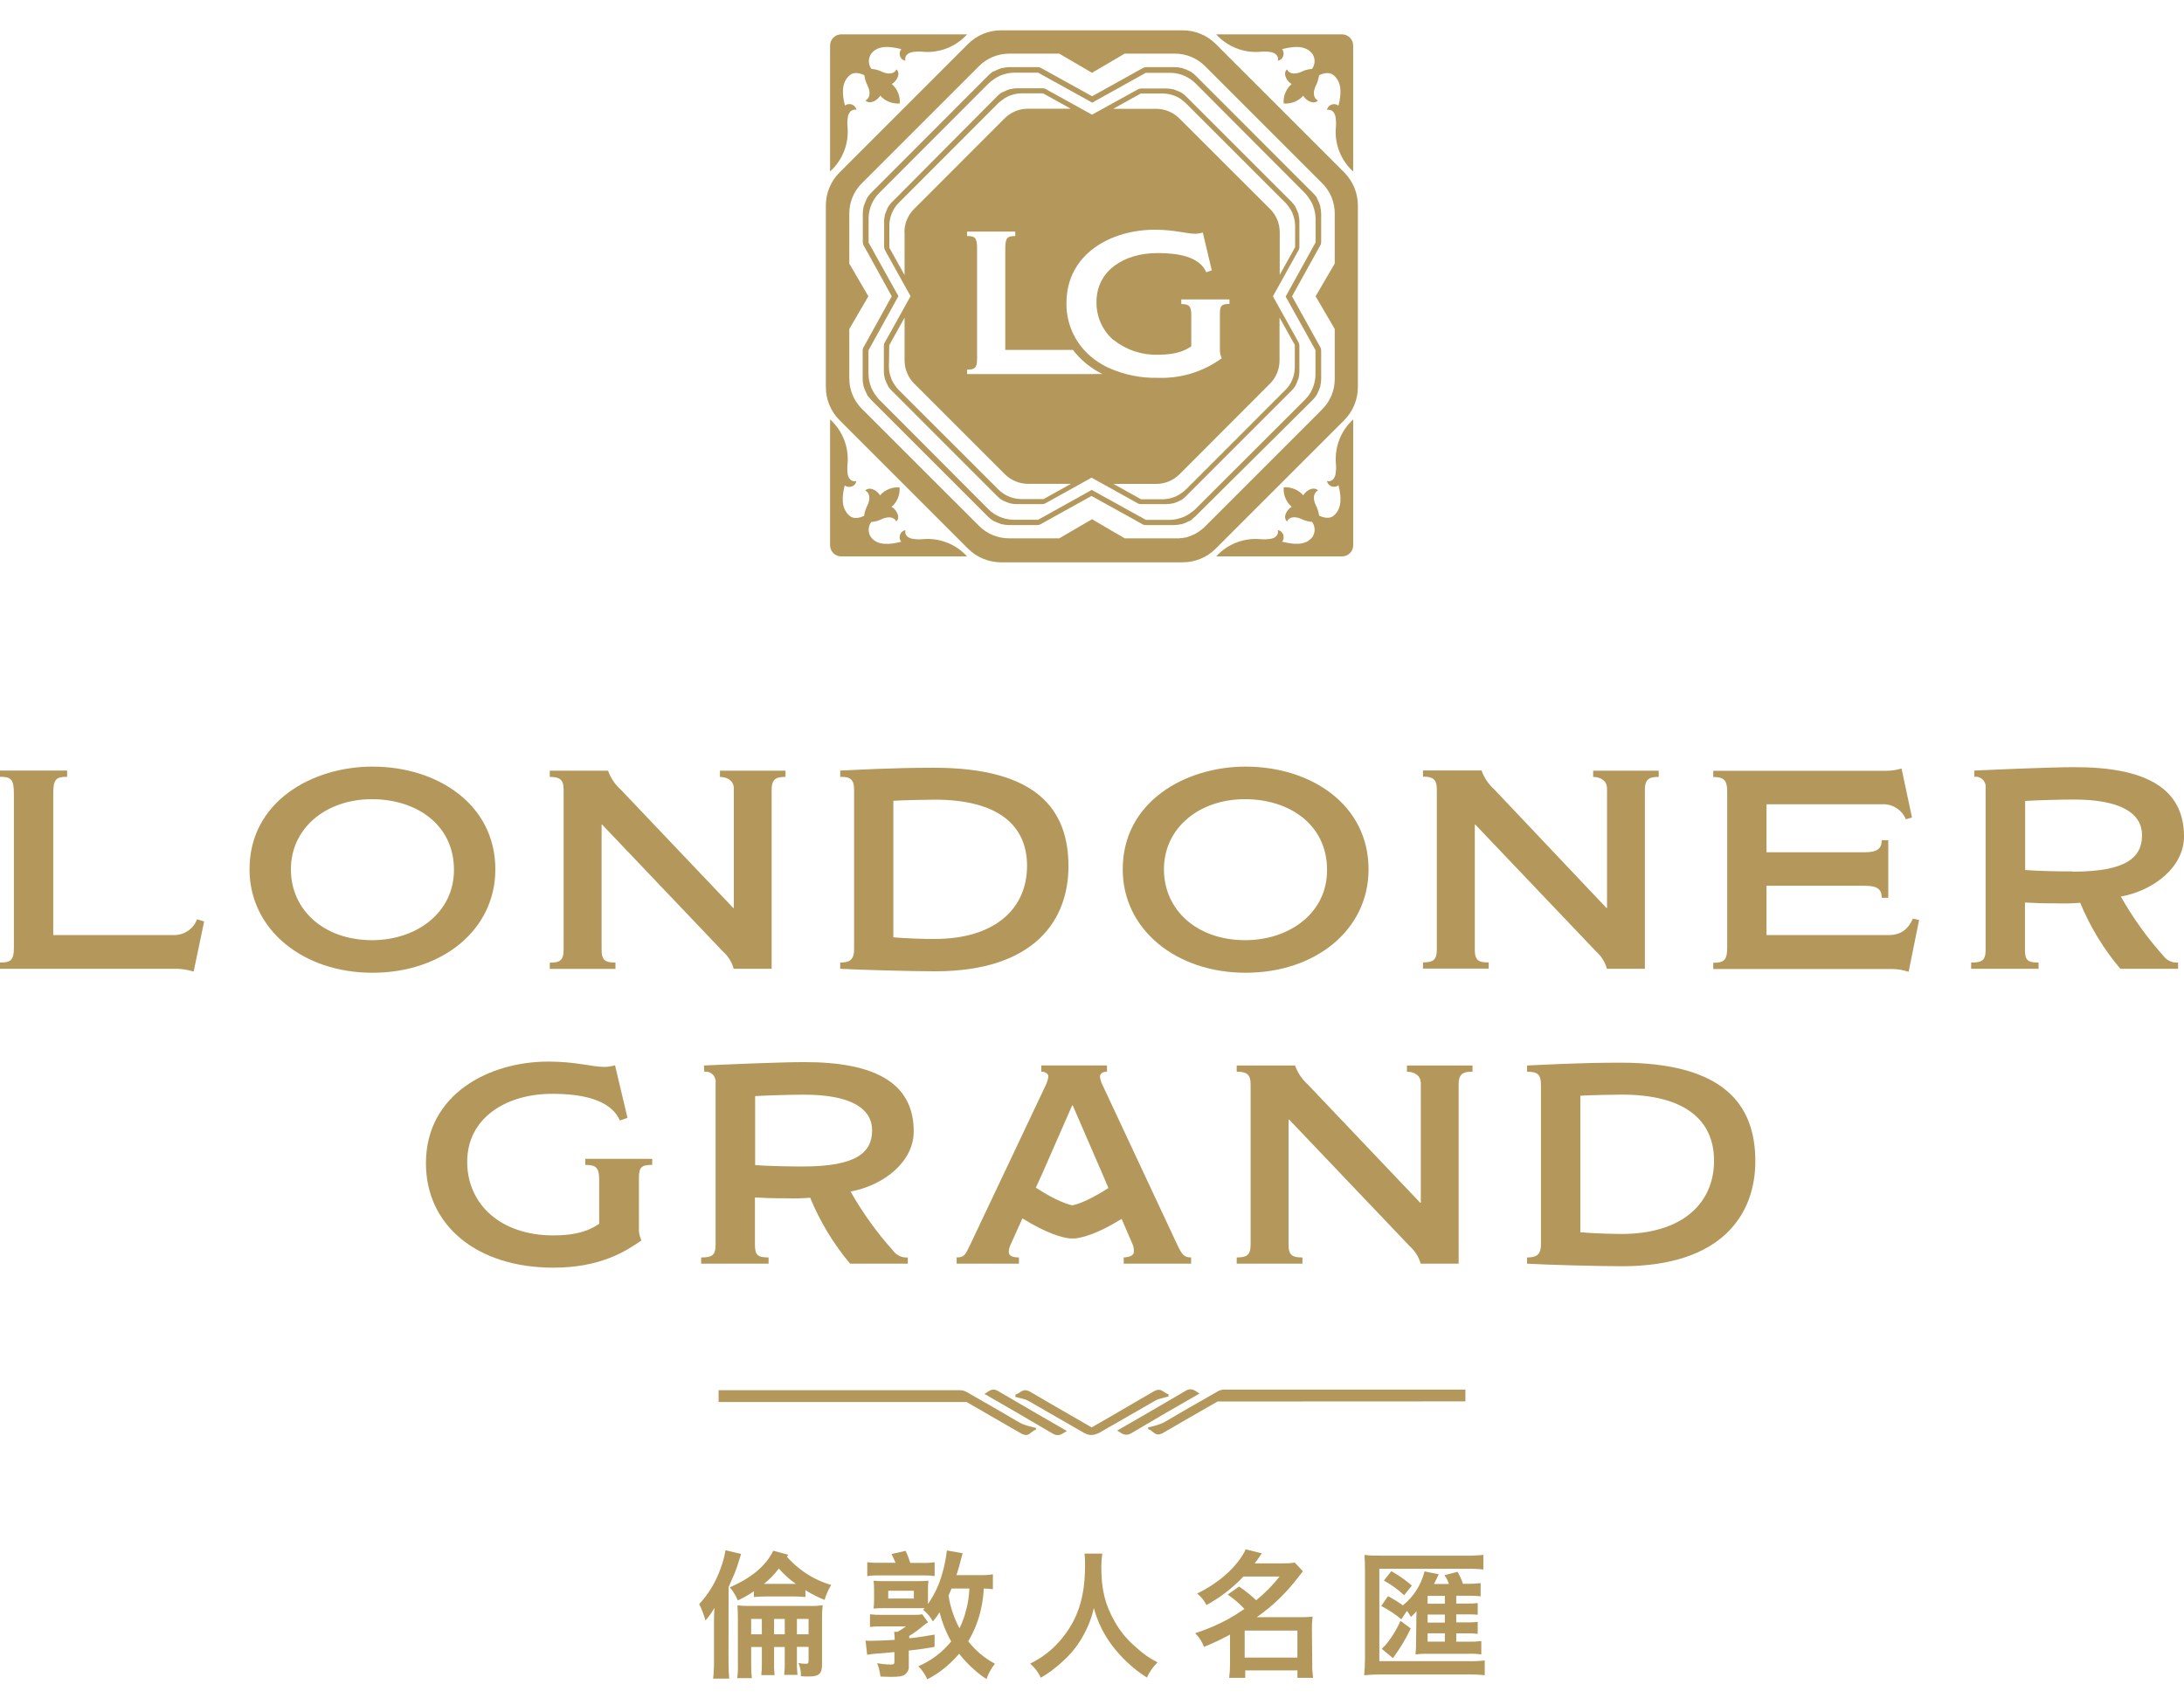 <svg width="72" height="56" viewBox="0 0 72 56" fill="none" xmlns="http://www.w3.org/2000/svg">
<path d="M5.742 30.832H1.755V26.183C1.755 25.697 1.839 25.613 2.213 25.613V25.408H0V25.613C0.373 25.613 0.458 25.697 0.458 26.183V31.27C0.458 31.667 0.336 31.738 0 31.738V31.943H5.694C5.928 31.934 6.161 31.965 6.384 32.035L6.73 30.384L6.497 30.309C6.439 30.463 6.336 30.595 6.201 30.689C6.066 30.782 5.906 30.832 5.742 30.832Z" fill="#B4975A"/>
<path d="M16.33 28.665C16.33 26.519 14.417 25.277 12.278 25.277C10.3 25.277 8.226 26.425 8.226 28.665C8.226 30.652 9.991 32.074 12.278 32.074C14.565 32.074 16.33 30.673 16.33 28.665ZM12.269 31C10.673 31 9.59 30 9.59 28.665C9.59 27.294 10.757 26.351 12.26 26.351C13.707 26.351 14.966 27.172 14.966 28.684C14.964 30.122 13.698 31 12.269 31Z" fill="#B4975A"/>
<path d="M20.29 31.738C19.964 31.738 19.833 31.671 19.833 31.317V27.19H19.851L23.824 31.364C23.999 31.517 24.126 31.718 24.188 31.943H25.439V26.028C25.439 25.645 25.645 25.617 25.896 25.617V25.412H23.735V25.617C23.959 25.617 24.192 25.728 24.192 26V29.939H24.174L20.466 26.037C20.276 25.867 20.131 25.652 20.046 25.412H18.125V25.617C18.441 25.617 18.581 25.691 18.581 26.037V31.32C18.581 31.675 18.441 31.742 18.125 31.742V31.947H20.29V31.738Z" fill="#B4975A"/>
<path d="M35.224 28.564C35.224 26.71 34.206 25.314 30.78 25.314C29.37 25.314 28.175 25.389 27.699 25.408V25.613C28.017 25.613 28.157 25.678 28.157 26.042V31.307C28.157 31.69 27.952 31.738 27.699 31.738V31.943C28.325 31.98 30.108 32.026 30.826 32.026C34.137 32.026 35.224 30.309 35.224 28.564ZM29.451 30.906V26.404C29.749 26.385 30.486 26.367 30.813 26.367C32.886 26.367 33.859 27.197 33.859 28.55C33.859 29.979 32.777 30.96 30.813 30.96C30.523 30.963 29.88 30.943 29.451 30.906Z" fill="#B4975A"/>
<path d="M41.065 25.277C39.087 25.277 37.013 26.425 37.013 28.665C37.013 30.652 38.778 32.074 41.065 32.074C43.352 32.074 45.117 30.673 45.117 28.665C45.117 26.519 43.204 25.277 41.065 25.277ZM41.051 31C39.455 31 38.372 30 38.372 28.665C38.372 27.294 39.538 26.351 41.041 26.351C42.489 26.351 43.749 27.172 43.749 28.684C43.755 30.122 42.485 31 41.051 31Z" fill="#B4975A"/>
<path d="M48.62 31.317V27.19H48.638L52.611 31.364C52.786 31.517 52.913 31.718 52.975 31.943H54.227V26.028C54.227 25.645 54.432 25.617 54.683 25.617V25.412H52.522V25.617C52.746 25.617 52.979 25.728 52.979 26V29.939H52.961L49.261 26.028C49.071 25.858 48.926 25.643 48.841 25.403H46.912V25.608C47.228 25.608 47.368 25.682 47.368 26.028V31.311C47.368 31.666 47.228 31.732 46.912 31.732V31.938H49.077V31.732C48.751 31.738 48.62 31.671 48.62 31.317Z" fill="#B4975A"/>
<path d="M62.26 30.832H58.237V29.206H61.486C61.898 29.206 62.036 29.328 62.036 29.603H62.251V27.704H62.036C62.036 27.976 61.887 28.101 61.486 28.101H58.237V26.519H62.036C62.204 26.508 62.37 26.55 62.513 26.639C62.655 26.727 62.767 26.858 62.831 27.013L63.032 26.954L62.688 25.339C62.507 25.395 62.318 25.421 62.128 25.415H56.481V25.62C56.818 25.62 56.94 25.712 56.94 26.086V31.25C56.94 31.648 56.846 31.745 56.481 31.745V31.951H62.391C62.572 31.953 62.751 31.985 62.921 32.044L63.267 30.335L63.062 30.289C62.9 30.654 62.654 30.832 62.26 30.832Z" fill="#B4975A"/>
<path d="M71.318 31.514C70.782 30.916 70.313 30.261 69.918 29.562C71.029 29.357 72 28.573 72 27.582C72 25.968 70.702 25.295 68.397 25.295C67.584 25.295 65.679 25.38 65.086 25.408V25.613C65.137 25.606 65.189 25.611 65.237 25.627C65.285 25.643 65.33 25.671 65.366 25.707C65.402 25.743 65.429 25.787 65.446 25.836C65.462 25.884 65.467 25.936 65.46 25.986V31.317C65.46 31.671 65.338 31.738 64.983 31.738V31.943H67.205V31.738C66.85 31.738 66.757 31.662 66.757 31.317V29.758C67.065 29.776 67.317 29.786 67.802 29.786C68.061 29.795 68.319 29.788 68.577 29.767C68.904 30.556 69.35 31.29 69.901 31.943H71.805V31.738C71.712 31.745 71.618 31.729 71.532 31.689C71.447 31.65 71.373 31.59 71.318 31.514ZM68.34 28.733C67.994 28.733 67.247 28.725 66.763 28.687V26.409C67.238 26.381 67.976 26.363 68.377 26.363C69.937 26.363 70.617 26.829 70.617 27.538C70.617 28.279 70.085 28.74 68.34 28.74V28.733Z" fill="#B4975A"/>
<path d="M19.295 38.409C19.641 38.409 19.753 38.492 19.753 38.895V40.352C19.51 40.511 19.136 40.734 18.241 40.734C16.494 40.734 15.402 39.699 15.402 38.307C15.402 36.87 16.672 36.066 18.203 36.066C19.09 36.066 20.116 36.216 20.434 36.944L20.687 36.86L20.275 35.124C20.163 35.159 20.047 35.178 19.929 35.179C19.51 35.179 19.003 35.003 18.076 35.003C16.124 35.003 14.042 36.076 14.042 38.355C14.042 40.399 15.713 41.798 18.244 41.798C19.774 41.798 20.605 41.275 21.146 40.901C21.082 40.768 21.053 40.62 21.063 40.472V38.847C21.063 38.483 21.146 38.409 21.501 38.409V38.21H19.295V38.409Z" fill="#B4975A"/>
<path d="M33.591 41.461C33.395 41.461 33.255 41.415 33.255 41.275C33.26 41.197 33.279 41.121 33.311 41.051L33.601 40.407L33.705 40.173C34.513 40.675 35.016 40.807 35.275 40.835H35.439C35.694 40.807 36.187 40.679 36.977 40.19L37.102 40.48L37.344 41.04C37.372 41.111 37.384 41.188 37.381 41.264C37.381 41.404 37.233 41.451 37.046 41.46V41.665H39.268V41.46C39.034 41.46 38.969 41.377 38.801 41.022L36.364 35.812C36.311 35.713 36.276 35.606 36.261 35.494C36.261 35.42 36.337 35.336 36.494 35.336V35.13H34.329V35.336C34.462 35.336 34.562 35.402 34.562 35.494C34.547 35.598 34.516 35.699 34.469 35.794L31.985 41.04C31.817 41.395 31.78 41.46 31.538 41.46V41.665H33.591V41.461ZM34.355 38.708L35.346 36.448H35.365L36.344 38.708L36.542 39.172C35.858 39.611 35.482 39.719 35.35 39.742C35.227 39.719 34.84 39.61 34.148 39.161L34.355 38.708Z" fill="#B4975A"/>
<path d="M46.84 35.719V39.659H46.821L43.114 35.758C42.923 35.587 42.779 35.372 42.694 35.132H40.771V35.337C41.089 35.337 41.229 35.412 41.229 35.758V41.041C41.229 41.396 41.089 41.461 40.771 41.461V41.666H42.937V41.461C42.61 41.461 42.48 41.396 42.48 41.041V36.915H42.499L46.472 41.088C46.646 41.242 46.773 41.443 46.836 41.666H48.087V35.747C48.087 35.365 48.292 35.337 48.544 35.337V35.132H46.383V35.337C46.612 35.337 46.84 35.449 46.84 35.719Z" fill="#B4975A"/>
<path d="M23.217 35.337C23.268 35.33 23.32 35.335 23.368 35.351C23.416 35.367 23.461 35.394 23.497 35.431C23.533 35.467 23.56 35.511 23.577 35.559C23.593 35.608 23.598 35.66 23.591 35.71V41.041C23.591 41.396 23.469 41.461 23.115 41.461V41.666H25.337V41.461C24.982 41.461 24.888 41.387 24.888 41.041V39.483C25.197 39.501 25.448 39.511 25.934 39.511C26.193 39.52 26.451 39.514 26.709 39.492C27.034 40.28 27.477 41.014 28.025 41.666H29.927V41.461C29.834 41.469 29.74 41.453 29.655 41.413C29.57 41.374 29.497 41.313 29.442 41.237C28.906 40.64 28.436 39.986 28.041 39.287C29.152 39.082 30.123 38.296 30.123 37.307C30.123 35.692 28.825 35.02 26.52 35.02C25.707 35.02 23.802 35.104 23.209 35.132L23.217 35.337ZM24.895 36.141C25.372 36.113 26.109 36.094 26.511 36.094C28.069 36.094 28.751 36.56 28.751 37.27C28.751 38.008 28.221 38.462 26.473 38.462C26.128 38.462 25.381 38.453 24.895 38.416V36.141Z" fill="#B4975A"/>
<path d="M53.424 35.039C52.014 35.039 50.819 35.113 50.343 35.132V35.337C50.661 35.337 50.801 35.403 50.801 35.766V41.032C50.801 41.415 50.596 41.461 50.343 41.461V41.666C50.969 41.705 52.752 41.751 53.471 41.751C56.781 41.751 57.868 40.03 57.868 38.287C57.868 36.438 56.85 35.039 53.424 35.039ZM53.461 40.687C53.173 40.687 52.528 40.668 52.099 40.631V36.129C52.397 36.11 53.134 36.092 53.461 36.092C55.534 36.092 56.507 36.922 56.507 38.275C56.504 39.707 55.421 40.687 53.461 40.687Z" fill="#B4975A"/>
<path d="M28.471 12.742C28.497 12.827 28.532 12.909 28.574 12.988L28.583 13C28.583 13 28.583 13 28.583 13.009C28.583 13.018 28.59 13.016 28.591 13.02C28.592 13.024 28.592 13.028 28.591 13.032C28.626 13.079 28.664 13.123 28.706 13.164V13.171L32.572 17.036C32.616 17.08 32.665 17.119 32.716 17.154C32.724 17.154 32.733 17.162 32.743 17.167C32.747 17.172 32.753 17.176 32.758 17.179C32.776 17.189 32.796 17.194 32.813 17.202C32.859 17.224 32.907 17.244 32.956 17.261C32.974 17.261 32.992 17.279 33.011 17.284C33.018 17.285 33.025 17.285 33.031 17.284C33.103 17.302 33.176 17.312 33.25 17.313H34.205C34.234 17.309 34.263 17.303 34.291 17.293L34.598 17.122L35.983 16.353L37.372 17.122L37.693 17.301C37.699 17.301 37.72 17.308 37.756 17.313H38.716C38.788 17.312 38.86 17.302 38.929 17.285C38.937 17.285 38.947 17.285 38.955 17.285C39.04 17.259 39.122 17.225 39.201 17.183C39.205 17.18 39.209 17.177 39.213 17.174H39.222L39.233 17.165H39.245C39.291 17.13 39.336 17.091 39.377 17.049H39.384L43.279 13.183C43.323 13.138 43.362 13.09 43.397 13.038C43.397 13.03 43.405 13.021 43.41 13.012C43.415 13.007 43.419 13.002 43.422 12.996C43.432 12.979 43.437 12.959 43.445 12.942C43.468 12.895 43.487 12.848 43.505 12.799C43.511 12.78 43.522 12.763 43.527 12.743C43.532 12.723 43.527 12.73 43.527 12.722C43.544 12.651 43.554 12.578 43.555 12.505V11.547C43.551 11.518 43.544 11.49 43.535 11.463L43.364 11.155L42.595 9.77L43.364 8.381L43.543 8.059C43.543 8.059 43.55 8.033 43.555 7.997V7.037C43.554 6.965 43.544 6.894 43.527 6.824C43.527 6.816 43.527 6.807 43.527 6.799C43.501 6.713 43.466 6.631 43.424 6.552V6.544L43.414 6.534C43.415 6.531 43.415 6.528 43.414 6.525L43.405 6.514V6.502C43.371 6.455 43.332 6.41 43.29 6.37L39.414 2.491C39.37 2.447 39.321 2.408 39.27 2.373C39.261 2.368 39.252 2.364 39.243 2.36C39.238 2.356 39.233 2.352 39.227 2.348C39.21 2.337 39.19 2.333 39.173 2.324C39.127 2.302 39.079 2.283 39.03 2.266C39.011 2.266 38.994 2.249 38.974 2.242H38.953C38.882 2.225 38.809 2.215 38.736 2.214H37.78C37.751 2.217 37.722 2.224 37.695 2.234L37.388 2.404L36.003 3.174L34.614 2.404L34.292 2.226C34.292 2.226 34.266 2.22 34.23 2.214H33.27C33.198 2.215 33.126 2.225 33.056 2.242H33.031C32.946 2.269 32.864 2.303 32.785 2.344H32.778C32.778 2.344 32.77 2.344 32.767 2.352H32.757C32.757 2.352 32.757 2.359 32.747 2.36H32.735C32.685 2.394 32.638 2.432 32.596 2.475L28.721 6.356C28.678 6.401 28.638 6.449 28.603 6.499C28.603 6.509 28.595 6.518 28.59 6.527C28.585 6.532 28.581 6.537 28.578 6.543C28.569 6.56 28.563 6.58 28.554 6.597C28.533 6.644 28.513 6.691 28.496 6.74C28.496 6.759 28.479 6.776 28.472 6.796C28.473 6.803 28.473 6.809 28.472 6.816C28.455 6.887 28.445 6.96 28.444 7.033V7.992C28.447 8.021 28.454 8.05 28.464 8.078L28.635 8.385L29.398 9.77L28.63 11.159L28.451 11.48C28.451 11.48 28.451 11.508 28.439 11.543V12.503C28.44 12.575 28.45 12.647 28.467 12.717C28.471 12.725 28.471 12.734 28.471 12.742ZM28.631 11.55L29.583 9.829L29.62 9.765L29.549 9.64L28.635 8C28.635 8 28.635 7.985 28.635 7.967V7.215C28.635 7.2 28.635 7.188 28.635 7.173C28.643 6.948 28.714 6.729 28.839 6.54C28.881 6.478 28.93 6.419 28.983 6.366L32.224 3.119L32.596 2.747C32.637 2.708 32.682 2.672 32.728 2.639C32.802 2.583 32.882 2.535 32.966 2.496L33.025 2.474C33.073 2.456 33.123 2.441 33.173 2.43L33.234 2.416C33.303 2.403 33.374 2.396 33.444 2.396H34.223L35.945 3.349L36.008 3.386L36.131 3.315L37.773 2.401H37.806H38.564H38.604C38.908 2.411 39.197 2.535 39.413 2.749L42.648 5.992L43.02 6.366C43.058 6.407 43.094 6.452 43.126 6.498C43.183 6.572 43.231 6.653 43.27 6.738C43.278 6.756 43.285 6.776 43.291 6.796C43.31 6.844 43.325 6.894 43.336 6.944C43.336 6.964 43.347 6.985 43.351 7.005C43.364 7.075 43.37 7.145 43.371 7.216V7.993L42.419 9.715L42.382 9.778L42.453 9.901L43.367 11.543C43.367 11.554 43.367 11.565 43.367 11.576V12.334C43.367 12.348 43.367 12.361 43.367 12.375C43.359 12.597 43.291 12.813 43.169 13C43.127 13.062 43.078 13.121 43.025 13.175L39.821 16.374L39.405 16.79C39.363 16.828 39.319 16.864 39.272 16.896C39.199 16.953 39.119 17.001 39.034 17.039C39.015 17.048 38.996 17.055 38.976 17.061C38.927 17.08 38.878 17.095 38.827 17.106L38.767 17.121C38.697 17.134 38.626 17.14 38.555 17.141H37.776L36.054 16.189L35.991 16.152L35.868 16.222L34.226 17.137H34.193H33.435C33.421 17.137 33.407 17.137 33.393 17.137C33.168 17.129 32.949 17.059 32.761 16.934C32.699 16.892 32.64 16.843 32.586 16.79L29.398 13.591L28.982 13.175C28.943 13.133 28.907 13.089 28.875 13.042C28.818 12.969 28.77 12.889 28.732 12.804L28.709 12.746C28.691 12.697 28.677 12.648 28.665 12.597C28.665 12.576 28.655 12.556 28.651 12.535C28.638 12.466 28.632 12.395 28.631 12.325V11.55Z" fill="#B4975A"/>
<path d="M29.166 12.466C29.189 12.544 29.22 12.619 29.258 12.69L29.266 12.701V12.709C29.266 12.709 29.266 12.709 29.273 12.719C29.272 12.722 29.272 12.726 29.273 12.729C29.303 12.776 29.338 12.82 29.377 12.861L32.885 16.37C32.926 16.41 32.97 16.446 33.018 16.477C33.025 16.482 33.033 16.486 33.041 16.489L33.056 16.501C33.072 16.509 33.089 16.515 33.105 16.521C33.148 16.542 33.192 16.56 33.237 16.575C33.255 16.575 33.271 16.591 33.288 16.597H33.306C33.371 16.612 33.437 16.621 33.504 16.622H34.372C34.399 16.619 34.424 16.613 34.449 16.603L34.727 16.45L35.985 15.75L37.246 16.45L37.537 16.611C37.556 16.616 37.575 16.62 37.594 16.622H38.465C38.531 16.621 38.596 16.612 38.659 16.597H38.681C38.759 16.573 38.834 16.541 38.905 16.504C38.905 16.504 38.912 16.497 38.916 16.496C38.92 16.495 38.916 16.496 38.925 16.496L38.934 16.488H38.944C38.991 16.457 39.035 16.422 39.076 16.383L42.585 12.874C42.625 12.834 42.661 12.79 42.692 12.742C42.692 12.734 42.7 12.726 42.706 12.718C42.711 12.71 42.714 12.709 42.716 12.703C42.719 12.698 42.729 12.67 42.737 12.653C42.757 12.61 42.775 12.566 42.79 12.521C42.797 12.503 42.806 12.488 42.812 12.47C42.817 12.453 42.812 12.457 42.812 12.45C42.827 12.386 42.836 12.32 42.837 12.253V11.383C42.834 11.357 42.828 11.331 42.819 11.306L42.664 11.027L41.965 9.77L42.664 8.51L42.826 8.218C42.831 8.199 42.834 8.18 42.837 8.16V7.289C42.836 7.224 42.827 7.159 42.812 7.097C42.812 7.089 42.812 7.081 42.812 7.073C42.787 6.996 42.756 6.921 42.719 6.849L42.711 6.838V6.829C42.711 6.829 42.711 6.829 42.704 6.82C42.705 6.816 42.705 6.813 42.704 6.809C42.673 6.765 42.639 6.723 42.601 6.684V6.677L39.092 3.169C39.051 3.13 39.007 3.094 38.959 3.062C38.951 3.058 38.943 3.054 38.935 3.05L38.921 3.039C38.905 3.03 38.888 3.026 38.871 3.018C38.828 2.998 38.783 2.98 38.738 2.965C38.721 2.965 38.705 2.949 38.688 2.944H38.668C38.603 2.928 38.537 2.92 38.471 2.919H37.607C37.581 2.922 37.556 2.928 37.531 2.936L37.252 3.091L36 3.781L34.739 3.083L34.448 2.921C34.429 2.917 34.41 2.913 34.391 2.911H33.518C33.453 2.912 33.389 2.92 33.326 2.936C33.319 2.935 33.311 2.935 33.304 2.936C33.226 2.959 33.151 2.99 33.08 3.029H33.073L33.063 3.037C33.063 3.037 33.056 3.037 33.053 3.037C33.051 3.037 33.053 3.037 33.044 3.043H33.033C32.986 3.074 32.942 3.108 32.901 3.147L29.397 6.672C29.358 6.713 29.322 6.757 29.29 6.804C29.287 6.813 29.283 6.821 29.278 6.829C29.274 6.833 29.27 6.838 29.267 6.844C29.259 6.86 29.254 6.877 29.246 6.893C29.226 6.935 29.209 6.979 29.193 7.025C29.193 7.042 29.177 7.058 29.172 7.075C29.167 7.093 29.172 7.089 29.172 7.094C29.156 7.159 29.148 7.225 29.147 7.291V8.151C29.15 8.177 29.156 8.203 29.164 8.229L29.319 8.507L30.018 9.765L29.319 11.026L29.148 11.329C29.143 11.348 29.14 11.367 29.138 11.386V12.256C29.139 12.321 29.147 12.386 29.163 12.449C29.164 12.452 29.164 12.46 29.166 12.466ZM35.977 12.334H31.881V12.188C32.124 12.188 32.211 12.135 32.211 11.853V8.193C32.211 7.844 32.15 7.783 31.881 7.783V7.636H33.471V7.783C33.206 7.783 33.141 7.844 33.141 8.193V11.537H35.371C35.629 11.873 35.962 12.145 36.343 12.331L35.977 12.334ZM42.182 11.88V10.471L42.686 11.373C42.686 11.373 42.686 11.384 42.686 11.402V12.09C42.686 12.102 42.686 12.114 42.686 12.127C42.68 12.331 42.618 12.53 42.507 12.701C42.468 12.758 42.424 12.811 42.374 12.86L39.472 15.764L39.094 16.141C39.057 16.175 39.018 16.208 38.977 16.238C38.91 16.29 38.837 16.335 38.759 16.37C38.742 16.378 38.724 16.383 38.706 16.39C38.663 16.407 38.619 16.421 38.574 16.431L38.517 16.444C38.454 16.456 38.39 16.462 38.326 16.463H37.619L36.707 15.956H38.117C38.26 15.956 38.401 15.928 38.532 15.873C38.664 15.819 38.783 15.739 38.884 15.638L41.865 12.653C41.966 12.552 42.046 12.432 42.101 12.3C42.155 12.167 42.183 12.025 42.182 11.882V11.88ZM37.607 3.084H37.636H38.325C38.337 3.084 38.349 3.084 38.361 3.084C38.565 3.091 38.762 3.155 38.932 3.268C38.989 3.308 39.042 3.352 39.092 3.401L42.034 6.343L42.374 6.68C42.409 6.717 42.441 6.756 42.471 6.797C42.524 6.864 42.569 6.937 42.604 7.015C42.611 7.032 42.617 7.049 42.623 7.068C42.64 7.111 42.654 7.155 42.664 7.2C42.664 7.218 42.674 7.237 42.678 7.257C42.689 7.32 42.696 7.384 42.696 7.448V8.151L42.189 9.062V7.657C42.189 7.515 42.161 7.374 42.107 7.242C42.052 7.111 41.972 6.992 41.871 6.891L38.879 3.904C38.675 3.701 38.399 3.588 38.112 3.588H36.699L37.607 3.084ZM38.068 7.575C38.74 7.575 39.102 7.707 39.404 7.707C39.489 7.706 39.573 7.692 39.653 7.666L39.949 8.915L39.767 8.976C39.538 8.446 38.799 8.344 38.162 8.344C37.06 8.344 36.148 8.921 36.148 9.956C36.144 10.193 36.192 10.429 36.288 10.646C36.385 10.863 36.528 11.056 36.707 11.212H36.728V11.22C37.142 11.546 37.658 11.714 38.185 11.696C38.83 11.696 39.098 11.534 39.273 11.42V10.375C39.273 10.087 39.192 10.026 38.944 10.026V9.872H40.532V10.021C40.277 10.021 40.217 10.075 40.217 10.336V11.505C40.21 11.611 40.231 11.717 40.277 11.813C39.672 12.255 38.937 12.482 38.189 12.458C37.619 12.473 37.054 12.358 36.535 12.123C36.235 11.983 35.965 11.786 35.74 11.542C35.357 11.117 35.149 10.563 35.158 9.991C35.161 8.347 36.659 7.575 38.063 7.575H38.068ZM29.821 7.657V9.07L29.319 8.168C29.319 8.168 29.319 8.155 29.319 8.139V7.45C29.319 7.438 29.319 7.426 29.319 7.414C29.326 7.21 29.39 7.011 29.503 6.84C29.542 6.782 29.587 6.729 29.636 6.68L32.575 3.737L32.913 3.399C32.95 3.365 32.989 3.332 33.031 3.303C33.098 3.25 33.171 3.206 33.248 3.17L33.301 3.149C33.344 3.133 33.389 3.12 33.433 3.109L33.49 3.096C33.553 3.085 33.617 3.078 33.681 3.078H34.388L35.301 3.585H33.888C33.745 3.585 33.604 3.612 33.473 3.667C33.341 3.721 33.222 3.801 33.121 3.901L30.134 6.891C30.033 6.992 29.953 7.111 29.898 7.242C29.844 7.374 29.816 7.515 29.816 7.657H29.821ZM29.315 11.384L29.821 10.473V11.882C29.821 12.025 29.849 12.166 29.904 12.297C29.958 12.429 30.038 12.549 30.139 12.649L33.126 15.635C33.227 15.736 33.346 15.816 33.478 15.87C33.609 15.925 33.751 15.953 33.893 15.953H35.306L34.403 16.456H34.374H33.685C33.672 16.456 33.66 16.456 33.648 16.456C33.444 16.449 33.245 16.385 33.075 16.272C33.017 16.233 32.964 16.189 32.914 16.14L30.006 13.237L29.629 12.86C29.594 12.823 29.562 12.784 29.532 12.743C29.478 12.675 29.433 12.6 29.397 12.521C29.389 12.503 29.383 12.485 29.376 12.468C29.36 12.424 29.347 12.38 29.336 12.335C29.336 12.317 29.327 12.298 29.323 12.28C29.311 12.217 29.305 12.153 29.305 12.089L29.315 11.384Z" fill="#B4975A"/>
<path d="M31.913 18.09C32.201 18.378 32.592 18.54 32.999 18.541H38.992C39.4 18.54 39.79 18.378 40.078 18.09L44.316 13.853C44.603 13.564 44.764 13.174 44.765 12.767V6.774C44.765 6.366 44.603 5.975 44.316 5.686L40.078 1.449C39.791 1.162 39.401 1.001 38.995 1H33.003C32.801 0.999 32.6 1.039 32.413 1.116C32.226 1.193 32.056 1.307 31.913 1.45L27.676 5.688C27.533 5.83 27.42 6 27.343 6.186C27.265 6.373 27.226 6.573 27.226 6.775V12.767C27.226 13.174 27.388 13.565 27.676 13.853L31.913 18.09ZM27.999 10.848L28.628 9.77L27.999 8.692V7.037C27.999 6.853 28.035 6.671 28.105 6.501C28.175 6.331 28.278 6.177 28.408 6.047L32.275 2.18C32.538 1.917 32.895 1.769 33.267 1.769H34.921L36 2.4L37.078 1.768H38.733C39.105 1.768 39.462 1.916 39.726 2.179L43.592 6.045C43.722 6.175 43.825 6.33 43.896 6.5C43.966 6.67 44.002 6.852 44.002 7.036V8.691L43.372 9.769L44.002 10.847V12.502C44.002 12.686 43.966 12.869 43.895 13.039C43.825 13.209 43.722 13.364 43.592 13.494L39.726 17.361C39.697 17.39 39.666 17.418 39.635 17.444C39.623 17.454 39.61 17.464 39.596 17.473C39.578 17.489 39.558 17.503 39.538 17.517L39.489 17.55L39.438 17.582L39.379 17.614L39.337 17.633C39.254 17.673 39.167 17.704 39.079 17.726H39.055C39.028 17.726 39.001 17.737 38.974 17.742H38.93L38.873 17.75C38.835 17.75 38.798 17.75 38.761 17.75H37.078L36 17.12L34.922 17.75H33.267C33.082 17.75 32.9 17.714 32.73 17.644C32.56 17.573 32.405 17.47 32.275 17.339L28.408 13.474C28.146 13.211 27.999 12.854 27.999 12.482V10.848Z" fill="#B4975A"/>
<path d="M27.941 4.185C27.929 4.064 27.935 3.941 27.958 3.822C28.034 3.557 28.237 3.622 28.237 3.622C28.229 3.582 28.21 3.545 28.183 3.515C28.157 3.484 28.123 3.461 28.085 3.446C28.047 3.432 28.006 3.428 27.965 3.434C27.925 3.44 27.887 3.456 27.855 3.48C27.766 3.131 27.722 2.721 28.018 2.478C28.17 2.345 28.394 2.433 28.494 2.478C28.51 2.594 28.545 2.708 28.598 2.813C28.686 2.992 28.714 3.218 28.53 3.313C28.705 3.479 28.97 3.26 29.016 3.153C29.097 3.243 29.197 3.313 29.309 3.358C29.421 3.402 29.542 3.421 29.662 3.413C29.672 3.292 29.653 3.171 29.607 3.059C29.561 2.947 29.489 2.848 29.397 2.769C29.506 2.723 29.723 2.461 29.556 2.286C29.461 2.471 29.236 2.445 29.056 2.356C28.953 2.308 28.842 2.28 28.729 2.273C28.677 2.202 28.647 2.118 28.644 2.03C28.641 1.943 28.665 1.857 28.712 1.783C28.937 1.471 29.366 1.531 29.715 1.62C29.692 1.645 29.676 1.676 29.667 1.709C29.657 1.742 29.656 1.777 29.662 1.81C29.669 1.858 29.69 1.902 29.723 1.937C29.757 1.971 29.8 1.994 29.848 2.001C29.848 2.001 29.784 1.798 30.048 1.723C30.167 1.7 30.289 1.694 30.41 1.706C30.683 1.731 30.958 1.693 31.214 1.593C31.469 1.494 31.698 1.336 31.882 1.132H27.734C27.636 1.132 27.542 1.171 27.473 1.241C27.404 1.31 27.365 1.404 27.365 1.502V5.653C27.568 5.47 27.726 5.242 27.826 4.987C27.926 4.732 27.965 4.457 27.941 4.185Z" fill="#B4975A"/>
<path d="M41.563 1.706C41.684 1.694 41.806 1.7 41.926 1.723C42.191 1.798 42.126 2.001 42.126 2.001C42.173 1.993 42.217 1.971 42.25 1.936C42.283 1.902 42.305 1.858 42.311 1.81C42.319 1.777 42.318 1.743 42.311 1.71C42.303 1.677 42.288 1.646 42.268 1.62C42.617 1.531 43.045 1.471 43.27 1.783C43.317 1.856 43.34 1.943 43.338 2.03C43.335 2.117 43.306 2.202 43.254 2.273C43.141 2.28 43.03 2.308 42.927 2.356C42.747 2.445 42.52 2.471 42.425 2.286C42.26 2.461 42.477 2.723 42.584 2.769C42.492 2.848 42.42 2.947 42.374 3.059C42.328 3.171 42.309 3.292 42.319 3.413C42.439 3.422 42.56 3.403 42.672 3.359C42.784 3.314 42.884 3.245 42.965 3.156C43.012 3.263 43.277 3.482 43.452 3.316C43.267 3.221 43.294 2.994 43.384 2.815C43.436 2.71 43.47 2.597 43.486 2.48C43.588 2.433 43.812 2.348 43.964 2.48C44.259 2.724 44.214 3.133 44.126 3.483C44.093 3.458 44.055 3.442 44.015 3.436C43.975 3.431 43.934 3.435 43.896 3.449C43.858 3.463 43.824 3.487 43.797 3.517C43.771 3.548 43.753 3.585 43.744 3.625C43.744 3.625 43.947 3.561 44.022 3.825C44.046 3.944 44.052 4.066 44.041 4.187C44.015 4.46 44.053 4.734 44.152 4.989C44.251 5.244 44.408 5.472 44.61 5.656V1.506C44.611 1.457 44.602 1.409 44.583 1.364C44.565 1.318 44.538 1.277 44.504 1.242C44.47 1.208 44.429 1.18 44.384 1.161C44.339 1.142 44.291 1.133 44.242 1.132H40.093C40.277 1.335 40.505 1.493 40.761 1.592C41.016 1.692 41.29 1.731 41.563 1.706Z" fill="#B4975A"/>
<path d="M27.365 13.829V17.978C27.365 18.026 27.374 18.074 27.393 18.119C27.412 18.164 27.439 18.204 27.473 18.238C27.507 18.273 27.548 18.3 27.593 18.318C27.638 18.337 27.686 18.346 27.734 18.346H31.882C31.698 18.144 31.469 17.987 31.214 17.889C30.959 17.79 30.685 17.752 30.413 17.778C30.292 17.789 30.17 17.783 30.05 17.759C29.785 17.684 29.85 17.481 29.85 17.481C29.803 17.489 29.759 17.511 29.726 17.546C29.693 17.58 29.671 17.624 29.665 17.672C29.657 17.705 29.657 17.739 29.665 17.772C29.672 17.805 29.687 17.836 29.709 17.863C29.359 17.951 28.93 18.011 28.705 17.701C28.658 17.627 28.635 17.541 28.638 17.453C28.641 17.366 28.67 17.281 28.722 17.211C28.835 17.203 28.946 17.174 29.049 17.126C29.229 17.038 29.454 17.011 29.55 17.196C29.716 17.022 29.499 16.759 29.391 16.714C29.483 16.636 29.555 16.536 29.601 16.424C29.647 16.312 29.666 16.19 29.656 16.07C29.535 16.061 29.414 16.08 29.302 16.126C29.189 16.172 29.09 16.243 29.009 16.334C28.963 16.226 28.698 16.007 28.523 16.173C28.707 16.27 28.68 16.495 28.591 16.675C28.538 16.779 28.503 16.892 28.488 17.008C28.387 17.056 28.163 17.141 28.011 17.008C27.716 16.763 27.759 16.354 27.848 16.005C27.875 16.026 27.905 16.041 27.938 16.049C27.971 16.056 28.006 16.057 28.039 16.05C28.086 16.043 28.131 16.022 28.165 15.989C28.2 15.955 28.223 15.912 28.231 15.864C28.231 15.864 28.027 15.927 27.951 15.663C27.931 15.544 27.927 15.422 27.941 15.302C27.966 15.028 27.927 14.753 27.827 14.497C27.727 14.241 27.569 14.013 27.365 13.829Z" fill="#B4975A"/>
<path d="M41.926 17.759C41.806 17.782 41.684 17.789 41.563 17.778C41.291 17.752 41.016 17.79 40.761 17.889C40.506 17.987 40.278 18.144 40.093 18.346H44.242C44.291 18.346 44.339 18.337 44.383 18.318C44.428 18.3 44.469 18.273 44.503 18.238C44.538 18.204 44.565 18.164 44.583 18.119C44.602 18.074 44.611 18.026 44.611 17.978V13.829C44.409 14.013 44.252 14.241 44.154 14.496C44.055 14.751 44.017 15.025 44.042 15.297C44.053 15.419 44.047 15.541 44.023 15.66C43.948 15.925 43.745 15.862 43.745 15.862C43.754 15.901 43.773 15.938 43.799 15.969C43.826 15.999 43.86 16.022 43.898 16.036C43.936 16.05 43.977 16.055 44.017 16.049C44.057 16.043 44.095 16.026 44.127 16.002C44.215 16.352 44.259 16.761 43.965 17.006C43.813 17.131 43.589 17.049 43.489 17.006C43.472 16.89 43.437 16.777 43.385 16.672C43.295 16.492 43.269 16.267 43.453 16.17C43.278 16.005 43.013 16.223 42.967 16.332C42.886 16.241 42.786 16.17 42.674 16.125C42.562 16.079 42.441 16.059 42.321 16.067C42.31 16.188 42.329 16.309 42.375 16.421C42.421 16.533 42.493 16.633 42.585 16.712C42.478 16.757 42.261 17.019 42.426 17.194C42.522 17.008 42.748 17.035 42.928 17.124C43.031 17.172 43.142 17.2 43.255 17.208C43.307 17.279 43.337 17.363 43.339 17.451C43.342 17.538 43.319 17.625 43.271 17.698C43.046 18.008 42.618 17.949 42.269 17.86C42.29 17.833 42.304 17.802 42.312 17.769C42.32 17.736 42.32 17.702 42.313 17.669C42.306 17.622 42.285 17.578 42.251 17.543C42.218 17.509 42.175 17.486 42.127 17.479C42.127 17.479 42.188 17.685 41.926 17.759Z" fill="#B4975A"/>
<path d="M36.132 47.286C36.14 47.286 36.149 47.28 36.159 47.277C36.175 47.272 36.191 47.267 36.206 47.26C36.212 47.256 36.218 47.252 36.224 47.249C36.23 47.249 36.238 47.249 36.246 47.239L36.371 47.167L38.072 46.19C38.114 46.165 38.159 46.145 38.205 46.129C38.311 46.099 38.419 46.072 38.526 46.044L38.519 45.97C38.504 45.966 38.49 45.961 38.476 45.954C38.35 45.901 38.263 45.758 38.071 45.859C38.064 45.861 38.058 45.865 38.052 45.868L37.323 46.292C36.879 46.557 36.433 46.808 35.988 47.065C35.548 46.814 35.111 46.559 34.673 46.305C34.431 46.163 34.187 46.023 33.945 45.88L33.926 45.872C33.734 45.772 33.645 45.915 33.521 45.968C33.507 45.974 33.493 45.98 33.478 45.983C33.478 46.007 33.478 46.032 33.469 46.058C33.578 46.085 33.685 46.111 33.792 46.142C33.839 46.157 33.883 46.177 33.925 46.203L35.621 47.179L35.746 47.251C35.764 47.26 35.784 47.267 35.804 47.273V47.28C35.908 47.325 36.026 47.328 36.132 47.286Z" fill="#B4975A"/>
<path d="M37.303 47.252C38.047 46.811 38.796 46.375 39.548 45.946C39.415 45.884 39.307 45.729 39.091 45.856C38.34 46.3 37.585 46.736 36.829 47.17C36.968 47.243 37.078 47.385 37.303 47.252Z" fill="#B4975A"/>
<path d="M35.171 47.183C34.415 46.749 33.661 46.311 32.91 45.87C32.694 45.737 32.59 45.896 32.453 45.96C33.204 46.39 33.952 46.826 34.697 47.265C34.922 47.398 35.032 47.256 35.171 47.183Z" fill="#B4975A"/>
<path d="M34.151 47.142C34.151 47.122 34.151 47.102 34.158 47.084C34.003 47.051 33.85 47.007 33.702 46.952C33.628 46.916 33.557 46.873 33.485 46.832C33.414 46.791 33.305 46.732 33.22 46.677L33.073 46.59L31.999 45.973L31.881 45.905L31.832 45.88L31.801 45.867C31.758 45.85 31.714 45.841 31.668 45.839H23.69V46.228H31.866C32.479 46.582 33.092 46.934 33.704 47.288H33.718C33.889 47.377 33.971 47.237 34.081 47.171C34.103 47.158 34.126 47.148 34.151 47.142Z" fill="#B4975A"/>
<path d="M48.31 46.207V45.818H40.342C40.297 45.82 40.252 45.829 40.21 45.846L40.179 45.859L40.13 45.886L40.012 45.953L38.932 46.571L38.785 46.659C38.696 46.713 38.606 46.763 38.52 46.815C38.434 46.867 38.377 46.897 38.303 46.933C38.155 46.99 38.002 47.034 37.847 47.065C37.847 47.085 37.847 47.104 37.854 47.124C37.878 47.129 37.902 47.139 37.923 47.153C38.033 47.22 38.116 47.358 38.287 47.271H38.301C38.913 46.914 39.526 46.562 40.139 46.211L48.31 46.207Z" fill="#B4975A"/>
<path d="M24.019 52.333C24.06 52.234 24.065 52.23 24.133 52.068C24.197 51.935 24.253 51.798 24.299 51.658C24.318 51.598 24.354 51.491 24.432 51.238L23.917 51.115C23.885 51.317 23.832 51.516 23.759 51.707C23.607 52.146 23.366 52.549 23.051 52.891C23.137 53.064 23.206 53.245 23.257 53.432C23.37 53.305 23.468 53.166 23.551 53.018C23.538 53.275 23.538 53.365 23.538 53.509V54.779C23.541 54.969 23.531 55.158 23.51 55.347H24.04C24.027 55.175 24.017 55.026 24.017 54.817L24.019 52.333Z" fill="#B4975A"/>
<path d="M24.732 52.952C24.592 52.955 24.452 52.949 24.312 52.934C24.322 53.11 24.326 53.187 24.326 53.386V54.917C24.331 55.056 24.323 55.195 24.303 55.332H24.787C24.77 55.196 24.762 55.058 24.764 54.921V54.306H25.116V54.772C25.121 54.926 25.115 55.08 25.098 55.233H25.536C25.52 55.08 25.514 54.926 25.519 54.772V54.306H25.871V54.763C25.875 54.917 25.869 55.071 25.852 55.224H26.291C26.274 55.071 26.268 54.917 26.272 54.763V54.302H26.656V54.75C26.656 54.845 26.643 54.858 26.553 54.858C26.475 54.858 26.398 54.849 26.323 54.831C26.382 54.969 26.41 55.118 26.403 55.269C26.488 55.276 26.572 55.279 26.656 55.278C26.999 55.278 27.1 55.188 27.1 54.881V53.377C27.097 53.227 27.104 53.078 27.121 52.929C26.972 52.949 26.821 52.957 26.671 52.952H24.732ZM25.116 53.886H24.763V53.38H25.115L25.116 53.886ZM25.871 53.886H25.519V53.38H25.871V53.886ZM26.656 53.886H26.272V53.38H26.656V53.886Z" fill="#B4975A"/>
<path d="M25.943 51.331L25.984 51.263L25.491 51.131C25.261 51.618 24.773 52.03 24.06 52.337C24.169 52.467 24.258 52.613 24.324 52.77C24.509 52.684 24.686 52.583 24.854 52.468V52.657C24.995 52.644 25.137 52.638 25.279 52.639H26.133C26.273 52.637 26.414 52.644 26.553 52.657V52.432C26.753 52.558 26.965 52.666 27.185 52.753C27.234 52.58 27.307 52.414 27.402 52.261C27.02 52.15 26.663 51.965 26.352 51.717C26.204 51.601 26.067 51.472 25.943 51.331ZM26.182 52.224H25.184C25.37 52.078 25.536 51.908 25.676 51.717C25.842 51.91 26.032 52.082 26.241 52.227L26.182 52.224Z" fill="#B4975A"/>
<path d="M31.92 54.117C32.144 53.741 32.297 53.328 32.372 52.897C32.405 52.726 32.424 52.552 32.43 52.378C32.531 52.378 32.633 52.385 32.733 52.401V51.909C32.585 51.932 32.435 51.941 32.285 51.936H31.531C31.613 51.683 31.631 51.615 31.648 51.538C31.731 51.222 31.731 51.222 31.735 51.214L31.215 51.123C31.172 51.509 31.079 51.889 30.94 52.252C30.847 52.476 30.73 52.69 30.592 52.889C30.592 52.812 30.592 52.807 30.592 52.736V52.419C30.59 52.319 30.596 52.22 30.609 52.121C30.492 52.129 30.406 52.134 30.23 52.134H29.183C29.005 52.134 28.918 52.134 28.799 52.121C28.811 52.22 28.817 52.319 28.816 52.419V52.74C28.817 52.839 28.812 52.939 28.799 53.038C28.921 53.028 29.015 53.024 29.183 53.024H30.23C30.343 53.024 30.379 53.024 30.483 53.024C30.465 53.041 30.449 53.06 30.433 53.079C30.564 53.184 30.674 53.315 30.755 53.463C30.835 53.367 30.909 53.266 30.976 53.161C31.059 53.497 31.188 53.821 31.358 54.122C31.069 54.479 30.698 54.76 30.275 54.94C30.399 55.064 30.499 55.209 30.569 55.37C30.777 55.265 30.972 55.137 31.152 54.989C31.32 54.849 31.477 54.694 31.621 54.529C31.771 54.72 31.939 54.898 32.123 55.058C32.246 55.17 32.379 55.272 32.52 55.361C32.586 55.179 32.68 55.008 32.799 54.856C32.457 54.675 32.157 54.423 31.92 54.117ZM30.127 52.708H29.282V52.451H30.127V52.708ZM31.849 53.088C31.8 53.296 31.727 53.497 31.631 53.688C31.451 53.352 31.329 52.989 31.27 52.612C31.292 52.563 31.343 52.442 31.369 52.378H31.957C31.948 52.618 31.913 52.856 31.852 53.088H31.849Z" fill="#B4975A"/>
<path d="M30.813 53.896C30.303 53.982 30.181 54 29.974 54.017V53.941C30.128 53.848 30.275 53.742 30.412 53.624C30.47 53.575 30.531 53.531 30.596 53.492L30.403 53.227C30.324 53.242 30.243 53.249 30.163 53.245H29.065C28.937 53.249 28.808 53.242 28.681 53.227V53.643C28.811 53.63 28.941 53.624 29.07 53.626H29.865C29.778 53.695 29.684 53.755 29.586 53.806H29.477C29.488 53.893 29.494 53.982 29.496 54.07C29.265 54.085 28.881 54.102 28.701 54.102C28.645 54.103 28.59 54.1 28.534 54.093L28.588 54.563C28.676 54.546 28.764 54.534 28.853 54.527C29.026 54.518 29.265 54.495 29.486 54.473V54.789C29.486 54.866 29.464 54.883 29.368 54.883C29.217 54.882 29.066 54.867 28.917 54.838C28.973 54.98 29.009 55.129 29.026 55.281L29.378 55.29C29.642 55.29 29.756 55.273 29.843 55.204C29.884 55.171 29.917 55.128 29.938 55.08C29.958 55.031 29.966 54.977 29.96 54.925V54.423C30.358 54.378 30.457 54.364 30.809 54.301L30.813 53.896Z" fill="#B4975A"/>
<path d="M28.591 51.511V51.968C28.72 51.949 28.85 51.942 28.98 51.945H30.425C30.555 51.942 30.684 51.949 30.813 51.968V51.511C30.684 51.53 30.555 51.538 30.425 51.533H30.009C29.968 51.397 29.917 51.264 29.855 51.136L29.391 51.239C29.458 51.372 29.471 51.411 29.523 51.528H28.982C28.851 51.534 28.72 51.528 28.591 51.511Z" fill="#B4975A"/>
<path d="M36.75 53.471C36.424 52.893 36.307 52.411 36.307 51.647C36.309 51.506 36.319 51.365 36.339 51.226H35.754C35.767 51.353 35.773 51.482 35.771 51.61C35.771 52.685 35.523 53.431 34.945 54.099C34.672 54.416 34.337 54.672 33.961 54.853C34.11 54.981 34.23 55.14 34.313 55.318C34.566 55.172 34.8 54.998 35.012 54.799C35.294 54.553 35.53 54.26 35.709 53.933C35.871 53.648 35.99 53.34 36.061 53.02C36.18 53.466 36.383 53.885 36.661 54.253C36.977 54.672 37.366 55.031 37.809 55.312C37.895 55.125 38.014 54.956 38.161 54.812C37.906 54.684 37.67 54.519 37.461 54.323C37.175 54.084 36.934 53.795 36.75 53.471Z" fill="#B4975A"/>
<path d="M43.25 53.719C43.247 53.581 43.255 53.442 43.273 53.304C43.147 53.318 43.02 53.325 42.894 53.322H41.431C41.949 52.961 42.407 52.52 42.789 52.017C42.894 51.884 42.898 51.876 42.952 51.809L42.687 51.524C42.556 51.543 42.423 51.551 42.29 51.548H41.363C41.427 51.466 41.472 51.403 41.599 51.218L41.069 51.086C40.804 51.641 40.207 52.183 39.467 52.542C39.595 52.646 39.7 52.775 39.774 52.922C40.227 52.675 40.639 52.358 40.992 51.982H42.184C41.957 52.271 41.698 52.534 41.412 52.765C41.238 52.597 41.049 52.446 40.848 52.312L40.473 52.577C40.675 52.712 40.86 52.871 41.024 53.051C40.851 53.172 40.671 53.285 40.486 53.388C40.14 53.575 39.777 53.73 39.402 53.851C39.53 53.978 39.629 54.131 39.692 54.301C39.96 54.194 40.222 54.072 40.477 53.935C40.503 53.924 40.527 53.91 40.55 53.894V54.876C40.551 55.025 40.541 55.174 40.522 55.322H41.052V55.078H42.773V55.322H43.288C43.268 55.174 43.258 55.025 43.261 54.876L43.25 53.719ZM42.772 54.654H41.033V53.764H42.772V54.654Z" fill="#B4975A"/>
<path d="M46.545 52.279C46.335 52.098 46.108 51.94 45.867 51.805L45.623 52.115C45.864 52.248 46.089 52.411 46.292 52.598L46.545 52.279Z" fill="#B4975A"/>
<path d="M45.763 54.135C45.7 54.218 45.63 54.295 45.553 54.366L45.923 54.673C45.939 54.645 45.958 54.618 45.978 54.592C46.182 54.31 46.36 54.009 46.508 53.693L46.169 53.445C46.062 53.691 45.925 53.922 45.763 54.135Z" fill="#B4975A"/>
<path d="M46.685 54.077C46.687 54.235 46.681 54.394 46.666 54.551C46.784 54.534 46.904 54.526 47.023 54.529H48.428C48.564 54.523 48.7 54.531 48.834 54.551V54.109C48.706 54.127 48.576 54.134 48.446 54.13H48.008V53.856H48.379C48.492 53.854 48.604 53.86 48.716 53.873V53.476C48.605 53.491 48.492 53.497 48.379 53.494H48.008V53.23H48.379C48.54 53.23 48.6 53.23 48.716 53.243V52.859C48.604 52.87 48.492 52.874 48.379 52.873H48.008V52.615H48.437C48.562 52.613 48.687 52.619 48.812 52.634V52.199C48.674 52.216 48.535 52.224 48.396 52.223H48.229C48.184 52.084 48.124 51.951 48.049 51.826L47.62 51.938C47.684 52.027 47.734 52.125 47.768 52.228H47.274C47.342 52.088 47.346 52.084 47.364 52.047C47.405 51.957 47.405 51.957 47.432 51.908L46.963 51.813C46.853 52.254 46.603 52.647 46.249 52.933C46.093 52.82 45.928 52.718 45.757 52.63L45.536 52.955C45.772 53.075 45.994 53.222 46.198 53.392L46.383 53.113C46.432 53.177 46.476 53.245 46.516 53.316C46.61 53.222 46.641 53.19 46.7 53.122C46.692 53.293 46.692 53.33 46.692 53.529L46.685 54.077ZM47.064 52.62H47.633V52.879H47.064V52.62ZM47.064 53.235H47.633V53.5H47.064V53.235ZM47.064 53.855H47.633V54.129H47.064V53.855Z" fill="#B4975A"/>
<path d="M45.473 54.772V51.727H48.351C48.535 51.722 48.719 51.73 48.902 51.75V51.267C48.714 51.288 48.526 51.297 48.337 51.294H45.533C45.349 51.298 45.165 51.291 44.982 51.271C44.995 51.417 44.999 51.556 44.999 51.777V54.699C44.999 54.872 44.986 55.111 44.973 55.237C45.171 55.218 45.334 55.211 45.533 55.211H48.396C48.58 55.208 48.764 55.216 48.947 55.237V54.75C48.762 54.77 48.577 54.778 48.392 54.772H45.473Z" fill="#B4975A"/>
</svg>
